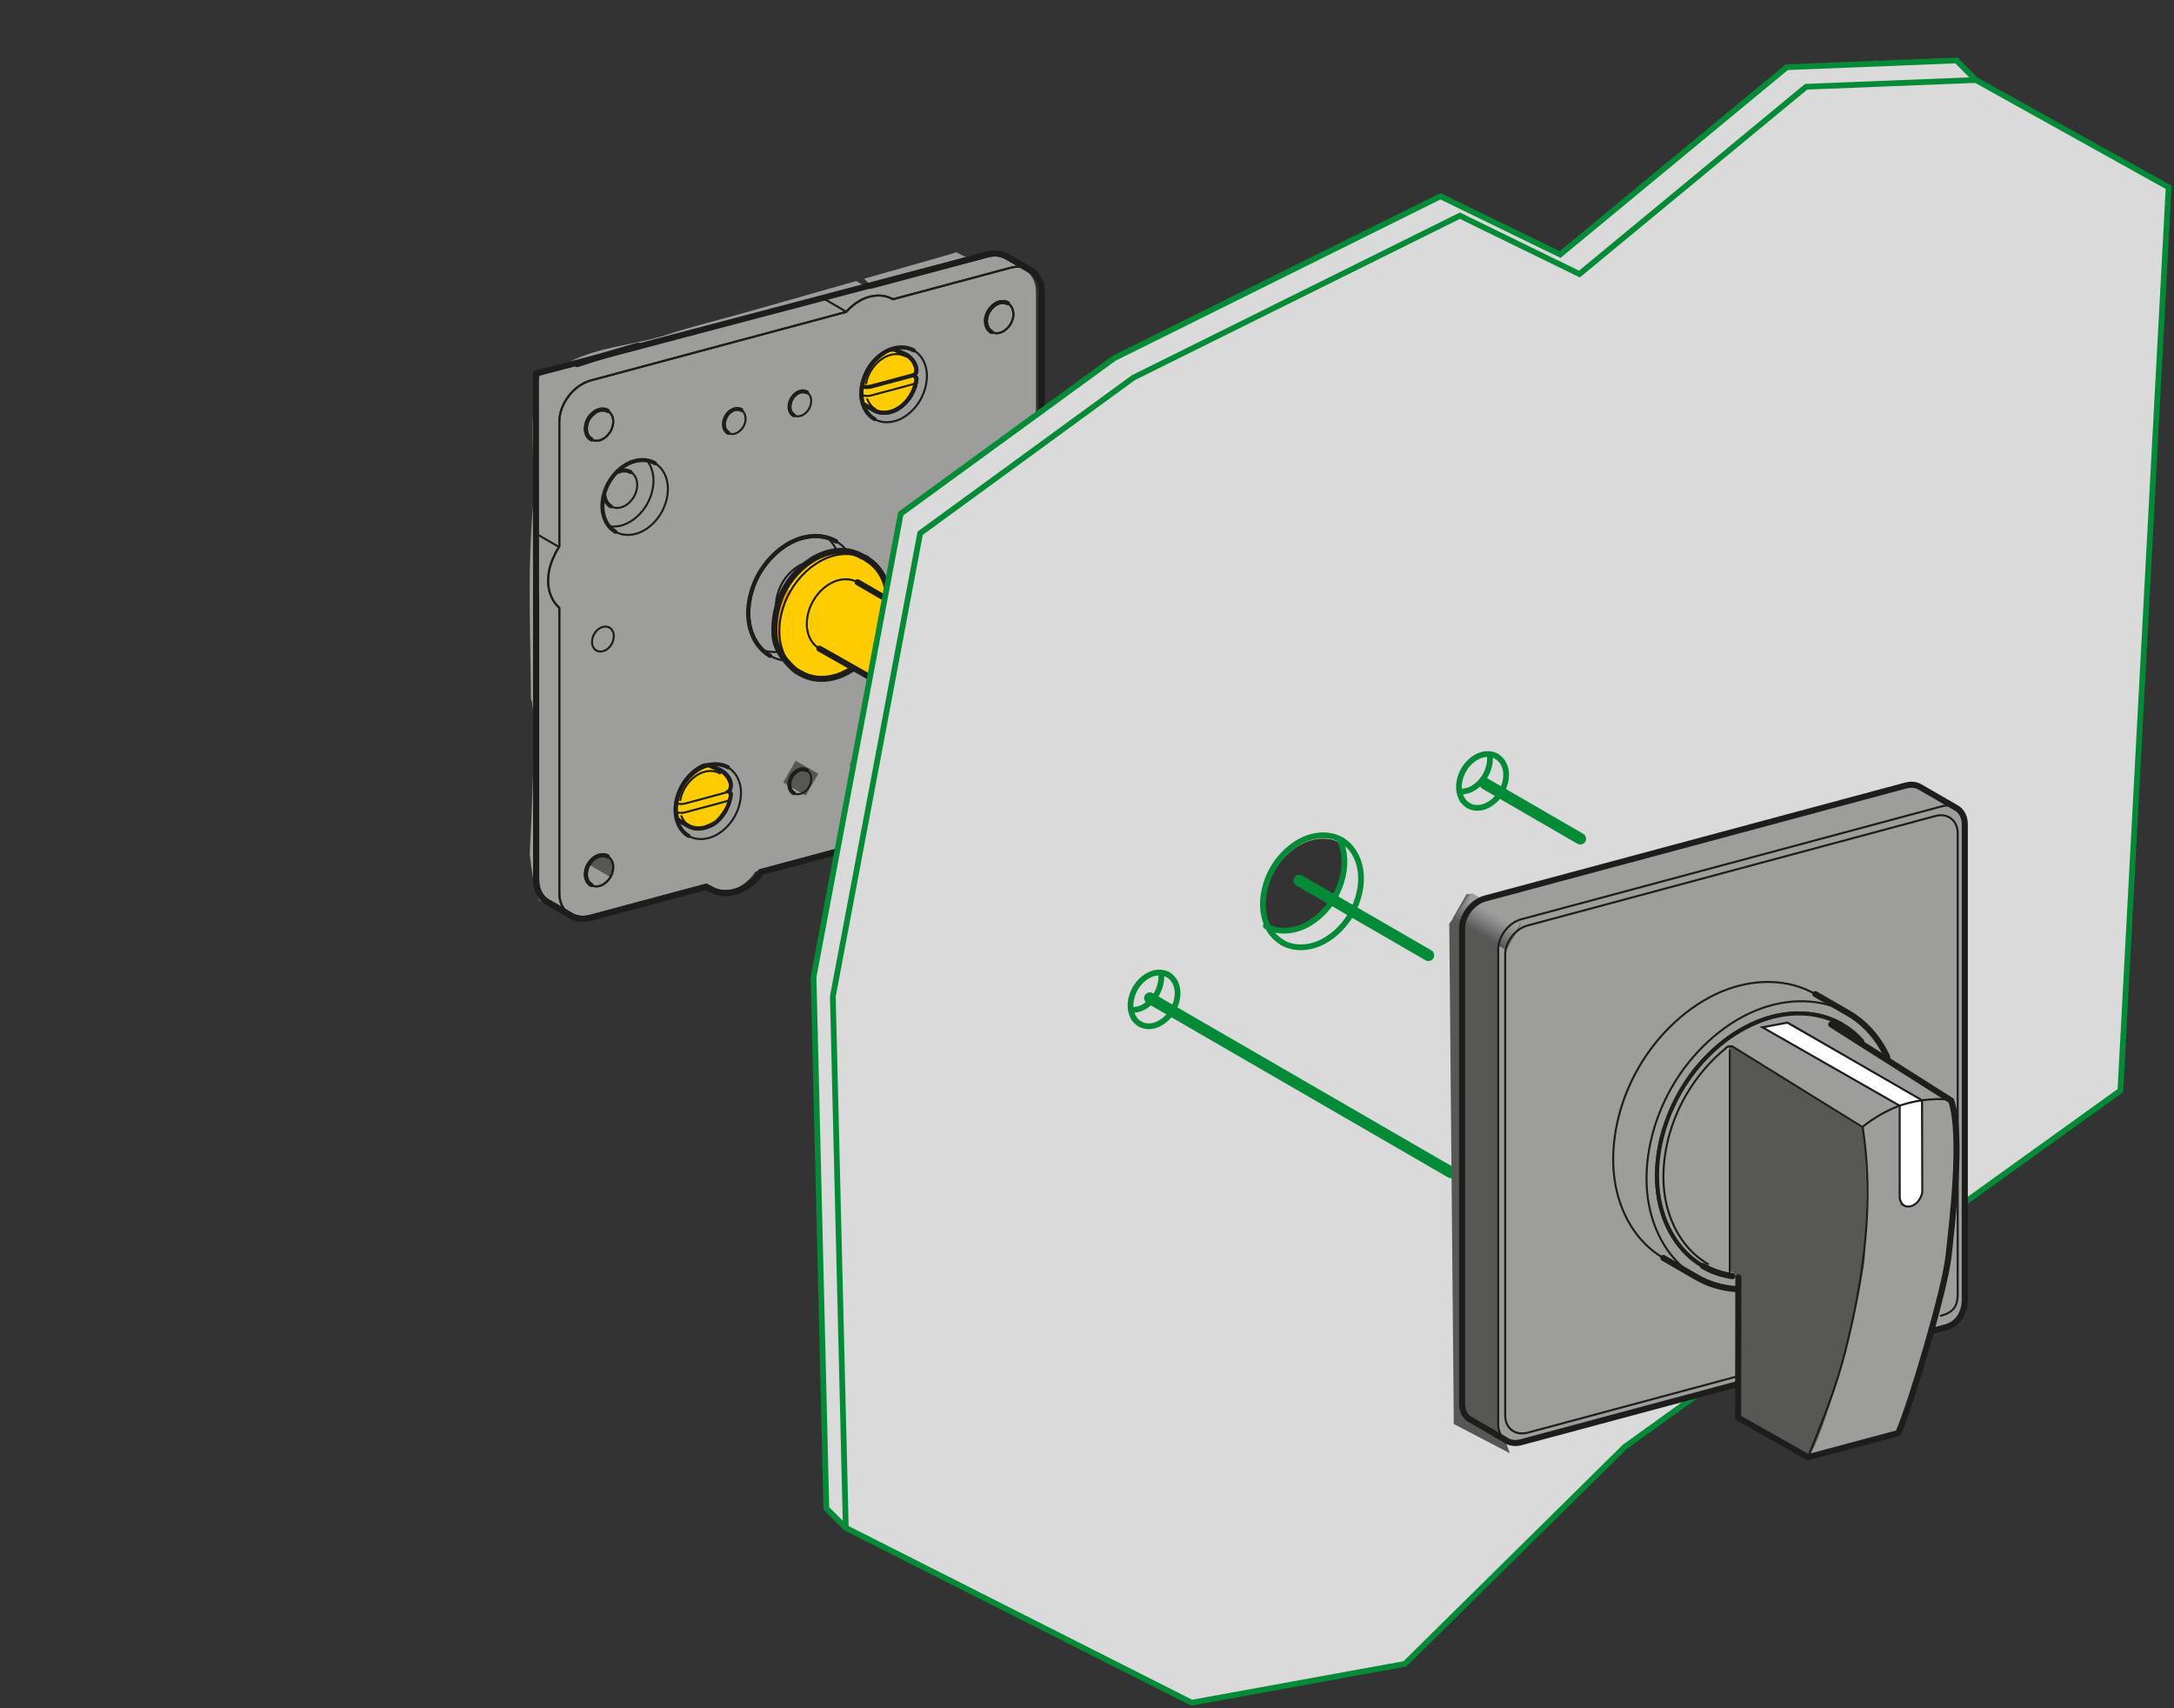 <svg width="322" height="253" viewBox="0 0 322 253" fill="none" xmlns="http://www.w3.org/2000/svg">
<rect x="0" y="0" width="322" height="253" fill="#333333" stroke="none"/>
<path d="M158.377 102.019L153.438 98.871V94.975C153.691 94.721 153.945 94.448 154.144 94.156C155.03 92.609 155.446 90.789 155.229 89.187C155.084 88.113 154.668 87.149 154.035 86.421L153.438 85.948V43.247C153.438 41.773 152.805 40.626 151.81 39.989L148.246 37.932C147.432 37.477 146.419 37.35 145.316 37.659L142.964 38.041L141.625 37.35C141.3 37.477 140.956 37.586 140.612 37.695C136.416 38.879 132.201 40.08 127.986 41.281L128.745 42.009L128.51 42.61L126.81 41.627C121.401 43.156 116.01 44.685 110.583 46.232C106.567 47.379 102.696 48.289 98.789 49.563C93.651 51.237 88.043 51.328 83.322 54.15C82.2 54.823 81.097 55.205 80.029 55.369C77.913 61.576 79.469 69.402 78.98 74.59C78.094 84.309 78.582 93.774 78.636 103.512C79.595 104.877 78.564 124.571 78.456 126.427C78.456 126.427 79.107 132.762 80.011 133.417L83.43 135.401C84.281 136.001 85.402 136.202 86.65 135.856L103.221 131.415L103.709 131.287C104.053 131.469 104.36 131.615 104.668 131.779C105.826 132.361 107.273 132.361 108.666 131.779C109.588 131.396 110.493 130.741 111.253 129.922C111.452 129.722 111.669 129.412 111.85 129.085L112.139 129.012L148.717 119.201C150.616 118.692 152.769 116.89 153.348 114.287L159.046 112.74V104.586L158.377 102.056V102.019Z" fill="#9D9D9C"/>
<path d="M90.413 129.904C90.739 129.358 90.865 128.702 90.793 128.138C90.72 127.574 90.431 127.101 90.015 126.846C89.599 126.609 89.038 126.591 88.513 126.809C87.989 127.028 87.5 127.483 87.175 128.029L90.413 129.904Z" fill="#575756"/>
<path d="M121.202 114.596L119.339 117.836L115.992 115.889L117.855 112.667L121.202 114.596Z" fill="url(#paint0_linear_2_18797)"/>
<path d="M150.635 77.666L148.771 80.887L145.425 78.958L147.288 75.736L150.635 77.666Z" fill="url(#paint1_linear_2_18797)"/>
<path d="M131.025 111.993L129.162 115.215L125.815 113.286L127.678 110.046L131.025 111.993Z" fill="url(#paint2_linear_2_18797)"/>
<path d="M151.376 111.83L149.061 115.871L144.882 113.45L147.215 109.409L151.376 111.83Z" fill="url(#paint3_linear_2_18797)"/>
<path d="M129.903 100.909L152.751 114.487L159.915 112.776V104.622L159.245 102.092L141.59 91.881C138.894 91.08 137.32 91.48 136.181 91.699L131.622 88.786C131.622 88.513 131.586 88.24 131.55 87.967C131.26 85.71 129.813 83.635 128.131 82.653C126.43 81.67 123.717 81.342 121.618 82.216C119.52 83.089 117.548 84.891 116.282 87.112C114.997 89.332 114.563 91.917 114.726 94.192C114.925 97.032 117.874 99.325 117.874 99.325L118.652 99.78C120.352 100.763 122.559 100.818 124.657 99.944C125.164 99.725 125.707 99.362 126.195 99.052L129.903 100.927" fill="#FFCC00"/>
<path d="M149.694 104.531L132.418 94.538C132.056 94.665 129.921 95.448 129.578 96.395C129.216 97.359 128.746 100.29 130.898 101.491L149.694 112.539L153.04 114.414L154.849 113.923L152.588 112.121V106.715L149.748 104.622L149.712 104.512L149.694 104.531Z" fill="#F39200"/>
<path d="M118.652 99.762C116.951 98.779 115.793 96.904 115.504 94.629C115.214 92.372 115.775 89.751 117.06 87.549L116.282 87.094C114.997 89.314 114.563 91.899 114.726 94.174C114.925 97.013 117.874 99.307 117.874 99.307L118.652 99.762Z" fill="#F39200"/>
<path d="M135.421 55.66C135.421 55.66 135.746 55.896 135.746 56.115C135.656 56.916 135.403 57.717 134.987 58.463C134.353 59.537 133.413 60.428 132.382 60.847C131.351 61.266 130.283 61.248 129.451 60.774L128.058 59.974L127.751 59.628C127.696 59.427 127.66 59.209 127.624 59.009C127.443 57.644 127.787 56.097 128.547 54.75C129.306 53.421 130.5 52.347 131.749 51.819L132.472 51.765L134.173 52.511C134.95 52.966 135.71 53.749 135.71 54.786C135.71 54.968 135.62 55.532 135.385 55.678" fill="#FFCC00"/>
<path d="M135.421 55.66C135.421 55.66 135.746 55.896 135.746 56.115C135.656 56.916 135.403 57.717 134.987 58.463C134.353 59.537 133.413 60.428 132.382 60.847C131.351 61.266 130.283 61.248 129.451 60.774L128.058 59.974L127.751 59.628C127.696 59.427 127.66 59.209 127.624 59.009C127.443 57.644 127.787 56.097 128.547 54.75C129.306 53.421 130.5 52.347 131.749 51.819L132.472 51.765L134.173 52.511C134.95 52.966 135.71 53.749 135.71 54.786C135.71 54.968 135.62 55.532 135.385 55.678L135.421 55.66Z" stroke="#1D1D1B" stroke-width="0.6" stroke-linecap="round"/>
<path d="M107.942 117.199C107.942 117.199 108.268 117.435 108.268 117.654C108.177 118.455 107.924 119.256 107.508 120.002C106.893 121.076 105.934 121.968 104.903 122.386C103.872 122.805 102.805 122.787 101.972 122.313L100.58 121.513L100.272 121.167C100.218 120.967 100.182 120.748 100.145 120.548C99.965 119.183 100.308 117.636 101.086 116.289C101.846 114.96 103.04 113.886 104.288 113.358L105.012 113.304L106.73 114.05C107.508 114.505 108.268 115.288 108.268 116.307C108.268 116.489 108.177 117.053 107.942 117.199Z" fill="#FFCC00"/>
<path d="M107.942 117.199C107.942 117.199 108.268 117.435 108.268 117.654C108.177 118.455 107.924 119.256 107.508 120.002C106.893 121.076 105.934 121.968 104.903 122.386C103.872 122.805 102.805 122.787 101.972 122.313L100.58 121.513L100.272 121.167C100.218 120.967 100.182 120.748 100.145 120.548C99.965 119.183 100.308 117.636 101.086 116.289C101.846 114.96 103.04 113.886 104.288 113.358L105.012 113.304L106.73 114.05C107.508 114.505 108.268 115.288 108.268 116.307C108.268 116.489 108.177 117.053 107.942 117.199V117.199Z" stroke="#1D1D1B" stroke-width="0.6" stroke-linecap="round"/>
<path d="M107.508 119.983C106.893 121.057 105.989 122.168 104.903 122.368L107.508 119.983Z" fill="#FFCC00"/>
<path d="M107.508 119.983C106.893 121.057 105.989 122.168 104.903 122.368" stroke="#1D1D1B" stroke-width="0.6" stroke-linecap="round"/>
<path d="M88.333 96.341C88.677 96.541 89.111 96.541 89.527 96.377C89.943 96.195 90.341 95.849 90.594 95.394C90.847 94.957 90.956 94.429 90.902 93.974C90.847 93.519 90.612 93.137 90.269 92.955" stroke="#1D1D1B" stroke-width="0.3" stroke-linecap="round"/>
<path d="M90.269 92.955C89.925 92.755 89.491 92.755 89.075 92.918C88.659 93.1 88.26 93.446 88.007 93.901C87.754 94.338 87.645 94.866 87.7 95.321C87.754 95.776 87.989 96.158 88.333 96.34" stroke="#1D1D1B" stroke-width="0.3" stroke-linecap="round"/>
<path d="M119.52 58.117C119.176 57.917 118.742 57.917 118.326 58.081C117.91 58.263 117.512 58.608 117.259 59.063C117.005 59.519 116.897 60.028 116.951 60.483C117.005 60.938 117.241 61.32 117.584 61.502" stroke="#1D1D1B" stroke-width="0.6" stroke-linecap="round"/>
<path d="M117.566 61.503C117.91 61.703 118.344 61.703 118.76 61.539C119.176 61.357 119.574 61.011 119.828 60.556C120.081 60.101 120.189 59.592 120.135 59.136C120.081 58.681 119.846 58.299 119.502 58.117" stroke="#1D1D1B" stroke-width="0.3" stroke-linecap="round"/>
<path d="M109.806 60.719C109.462 60.519 109.028 60.519 108.612 60.683C108.196 60.865 107.798 61.211 107.544 61.666C107.291 62.103 107.183 62.631 107.237 63.086C107.291 63.541 107.526 63.923 107.87 64.105" stroke="#1D1D1B" stroke-width="0.6" stroke-linecap="round"/>
<path d="M107.852 64.124C108.196 64.324 108.63 64.342 109.046 64.16C109.462 63.978 109.86 63.632 110.113 63.177C110.367 62.74 110.475 62.213 110.421 61.758C110.367 61.303 110.131 60.92 109.788 60.738" stroke="#1D1D1B" stroke-width="0.3" stroke-linecap="round"/>
<path d="M148.789 77.247C148.446 77.047 148.012 77.029 147.596 77.211C147.179 77.393 146.781 77.739 146.528 78.194C146.275 78.649 146.166 79.158 146.221 79.613C146.275 80.069 146.51 80.451 146.854 80.633" stroke="#1D1D1B" stroke-width="0.6" stroke-linecap="round"/>
<path d="M146.835 80.632C147.179 80.833 147.613 80.833 148.029 80.669C148.445 80.487 148.843 80.141 149.097 79.686C149.35 79.249 149.458 78.721 149.404 78.266C149.35 77.811 149.115 77.429 148.771 77.247" stroke="#1D1D1B" stroke-width="0.3" stroke-linecap="round"/>
<path d="M90.015 60.848C89.599 60.611 89.038 60.593 88.514 60.811C87.989 61.03 87.501 61.485 87.175 62.031C86.849 62.577 86.723 63.232 86.795 63.796C86.868 64.361 87.157 64.834 87.591 65.07" stroke="#1D1D1B" stroke-width="0.6" stroke-linecap="round"/>
<path d="M123.825 80.177C122.125 79.194 119.918 79.139 117.819 80.013C115.721 80.887 113.749 82.689 112.465 84.909C111.18 87.13 110.62 89.733 110.909 91.99C111.198 94.247 112.356 96.14 114.057 97.123" stroke="#1D1D1B" stroke-width="0.6" stroke-linecap="round"/>
<path d="M87.573 65.088C87.989 65.325 88.55 65.343 89.075 65.124C89.599 64.906 90.088 64.451 90.413 63.905C90.739 63.359 90.884 62.704 90.811 62.139C90.739 61.575 90.45 61.102 90.015 60.865" stroke="#1D1D1B" stroke-width="0.3" stroke-linecap="round"/>
<path d="M90.015 126.846C89.599 126.609 89.038 126.591 88.514 126.809C87.989 127.028 87.501 127.483 87.175 128.029C86.849 128.575 86.723 129.23 86.795 129.794C86.868 130.359 87.157 130.832 87.591 131.068" stroke="#1D1D1B" stroke-width="0.6" stroke-linecap="round"/>
<path d="M87.573 131.087C87.989 131.324 88.55 131.342 89.075 131.123C89.599 130.905 90.088 130.45 90.413 129.904C90.739 129.358 90.884 128.703 90.811 128.138C90.739 127.574 90.45 127.101 90.015 126.864" stroke="#1D1D1B" stroke-width="0.3" stroke-linecap="round"/>
<path d="M149.278 44.921C148.862 44.684 148.301 44.666 147.776 44.885C147.252 45.103 146.763 45.558 146.438 46.104C146.112 46.65 145.967 47.305 146.058 47.87C146.13 48.434 146.42 48.907 146.836 49.144" stroke="#1D1D1B" stroke-width="0.6" stroke-linecap="round"/>
<path d="M146.854 49.162C147.27 49.399 147.83 49.417 148.355 49.199C148.88 48.98 149.368 48.525 149.694 47.979C150.019 47.433 150.164 46.778 150.074 46.214C150.001 45.649 149.712 45.176 149.278 44.94" stroke="#1D1D1B" stroke-width="0.3" stroke-linecap="round"/>
<path d="M146.456 112.103C146.13 112.649 145.985 113.304 146.076 113.868C146.148 114.432 146.438 114.906 146.854 115.142" stroke="#1D1D1B" stroke-width="0.6" stroke-linecap="round"/>
<path d="M146.854 115.161C147.27 115.415 147.83 115.415 148.355 115.197C148.88 114.979 149.368 114.524 149.694 113.978" stroke="#1D1D1B" stroke-width="0.3" stroke-linecap="round"/>
<path d="M125.327 46.158L121.98 44.211" stroke="#1D1D1B" stroke-width="0.3" stroke-linecap="round"/>
<path d="M152.661 40.043C151.828 39.515 150.761 39.351 149.585 39.679L132.273 44.32C131.079 43.628 129.524 43.592 128.058 44.193C127.063 44.611 126.141 45.303 125.345 46.195L87.555 56.333C84.968 57.025 82.852 59.791 82.852 62.485V80.941C82.58 81.342 82.327 81.797 82.092 82.343C81.368 83.781 81.061 85.419 81.242 86.839C81.368 87.767 81.694 88.604 82.182 89.278C82.363 89.551 82.598 89.805 82.852 90.042V132.269C82.852 133.671 83.43 134.781 84.335 135.436" stroke="#1D1D1B" stroke-width="0.3" stroke-linecap="round"/>
<path d="M94.519 51.2C91.499 52.038 88.478 52.929 85.511 53.93" stroke="#1D1D1B" stroke-width="0.9" stroke-linecap="round"/>
<path d="M79.415 79.049L82.707 80.96" stroke="#1D1D1B" stroke-width="0.3" stroke-linecap="round"/>
<path d="M154.289 98.925V95.03C154.542 94.775 154.795 94.502 154.994 94.211C155.881 92.664 156.297 90.844 156.08 89.242C155.935 88.168 155.519 87.203 154.886 86.475L154.289 86.002V43.301C154.289 41.827 153.656 40.68 152.661 40.043L149.097 37.987C148.283 37.532 147.27 37.404 146.166 37.714L128.927 42.337" stroke="#1D1D1B" stroke-width="0.9" stroke-linecap="round"/>
<path d="M79.415 88.131V130.322C79.415 131.705 79.975 132.815 80.88 133.471L84.299 135.455C85.149 136.055 86.271 136.255 87.519 135.91L104.089 131.468L104.578 131.341C104.921 131.523 105.229 131.669 105.536 131.833C106.694 132.415 108.141 132.415 109.534 131.833C110.457 131.45 111.361 130.795 112.121 129.976C112.32 129.776 112.537 129.466 112.718 129.139L113.007 129.066L149.585 119.255C151.485 118.746 153.131 117.126 153.873 115.251" stroke="#1D1D1B" stroke-width="0.9" stroke-linecap="round"/>
<path d="M129.216 111.484C128.872 111.284 128.438 111.284 128.022 111.448C127.606 111.63 127.208 111.976 126.955 112.431C126.702 112.867 126.593 113.395 126.647 113.85C126.702 114.305 126.937 114.688 127.281 114.87" stroke="#1D1D1B" stroke-width="0.6" stroke-linecap="round"/>
<path d="M127.262 114.869C127.606 115.069 128.04 115.069 128.456 114.905C128.872 114.723 129.27 114.377 129.523 113.922C129.777 113.486 129.885 112.958 129.831 112.503C129.777 112.048 129.542 111.665 129.198 111.483" stroke="#1D1D1B" stroke-width="0.3" stroke-linecap="round"/>
<path d="M119.502 114.086C119.158 113.886 118.724 113.868 118.308 114.05C117.892 114.232 117.494 114.578 117.241 115.033C116.987 115.469 116.879 115.997 116.933 116.452C116.987 116.907 117.223 117.29 117.566 117.472" stroke="#1D1D1B" stroke-width="0.6" stroke-linecap="round"/>
<path d="M117.566 117.472C117.91 117.673 118.344 117.673 118.76 117.509C119.176 117.327 119.574 116.981 119.828 116.526C120.081 116.089 120.189 115.561 120.135 115.106C120.081 114.651 119.846 114.269 119.502 114.087" stroke="#1D1D1B" stroke-width="0.3" stroke-linecap="round"/>
<path d="M107.834 113.65C106.821 113.067 105.5 113.031 104.234 113.54C102.968 114.068 101.792 115.142 101.032 116.471C100.272 117.799 99.928 119.365 100.109 120.73C100.29 122.095 100.978 123.224 101.991 123.806" stroke="#1D1D1B" stroke-width="0.6" stroke-linecap="round"/>
<path d="M100.525 121.695L101.918 122.496C102.75 122.969 103.818 123.005 104.849 122.587C105.88 122.168 106.839 121.276 107.454 120.202C107.87 119.474 108.141 118.655 108.214 117.854C108.214 117.618 107.888 117.399 107.888 117.399" stroke="#1D1D1B" stroke-width="0.3" stroke-linecap="round"/>
<path d="M104.957 113.504L106.676 114.25C107.454 114.705 108.014 115.506 108.195 116.525C108.25 116.871 107.996 117.253 107.653 117.344L101.484 119.001C100.978 119.128 100.58 119.092 100.236 118.964" stroke="#1D1D1B" stroke-width="0.3" stroke-linecap="round"/>
<path d="M100.127 120.239C100.489 120.403 100.941 120.457 101.484 120.312L107.653 118.655C107.997 118.564 108.232 118.146 108.232 117.8" stroke="#1D1D1B" stroke-width="0.3" stroke-linecap="round"/>
<path d="M100.923 120.876C101.177 121.513 101.593 122.023 102.135 122.332" stroke="#1D1D1B" stroke-width="0.3" stroke-linecap="round"/>
<path d="M106.64 114.542C105.862 114.087 104.849 114.068 103.872 114.469C102.913 114.869 101.991 115.707 101.412 116.726C101.086 117.272 100.869 117.891 100.761 118.491" stroke="#1D1D1B" stroke-width="0.3" stroke-linecap="round"/>
<path d="M101.973 123.806C102.986 124.389 104.324 124.425 105.573 123.915C106.839 123.388 108.015 122.314 108.774 120.985C109.534 119.656 109.878 118.091 109.715 116.744C109.534 115.379 108.847 114.25 107.834 113.668" stroke="#1D1D1B" stroke-width="0.3" stroke-linecap="round"/>
<path d="M135.367 51.91C134.354 51.328 133.015 51.291 131.767 51.801C130.5 52.329 129.325 53.403 128.565 54.731C127.805 56.06 127.461 57.626 127.624 58.991C127.805 60.356 128.492 61.484 129.524 62.067" stroke="#1D1D1B" stroke-width="0.6" stroke-linecap="round"/>
<path d="M129.505 62.067C130.518 62.649 131.839 62.685 133.105 62.176C134.372 61.648 135.547 60.574 136.307 59.245C137.067 57.917 137.411 56.351 137.248 54.986C137.067 53.621 136.38 52.493 135.367 51.91" stroke="#1D1D1B" stroke-width="0.3" stroke-linecap="round"/>
<path d="M96.998 68.601C95.985 68.018 94.664 67.982 93.398 68.492C92.132 69.019 90.956 70.093 90.196 71.422C89.436 72.751 89.093 74.316 89.273 75.681C89.454 77.046 90.142 78.175 91.155 78.757" stroke="#1D1D1B" stroke-width="0.6" stroke-linecap="round"/>
<path d="M91.155 78.758C92.168 79.34 93.488 79.377 94.755 78.867C96.021 78.339 97.197 77.266 97.957 75.937C98.716 74.608 99.06 73.043 98.879 71.678C98.698 70.312 98.011 69.184 96.998 68.602" stroke="#1D1D1B" stroke-width="0.3" stroke-linecap="round"/>
<path d="M90.323 77.957C91.046 78.048 91.842 77.957 92.62 77.629C93.886 77.102 95.062 76.028 95.822 74.699C96.582 73.37 96.926 71.805 96.745 70.44C96.636 69.621 96.347 68.874 95.894 68.292" stroke="#1D1D1B" stroke-width="0.3" stroke-linecap="round"/>
<path d="M93.398 69.912C92.892 69.621 92.222 69.602 91.607 69.857" stroke="#1D1D1B" stroke-width="0.6" stroke-linecap="round"/>
<path d="M89.527 73.442C89.617 74.116 89.961 74.68 90.468 74.99" stroke="#1D1D1B" stroke-width="0.6" stroke-linecap="round"/>
<path d="M127.66 58.481C128.022 58.645 128.474 58.718 129.017 58.572L135.186 56.916C135.529 56.825 135.764 56.406 135.764 56.06" stroke="#1D1D1B" stroke-width="0.3" stroke-linecap="round"/>
<path d="M128.456 59.137C128.709 59.774 129.125 60.283 129.668 60.611" stroke="#1D1D1B" stroke-width="0.3" stroke-linecap="round"/>
<path d="M134.173 52.802C133.395 52.347 132.382 52.329 131.405 52.73C130.446 53.13 129.542 53.967 128.945 54.987C128.619 55.533 128.402 56.151 128.293 56.752" stroke="#1D1D1B" stroke-width="0.3" stroke-linecap="round"/>
<path d="M90.467 74.99C90.974 75.281 91.643 75.299 92.276 75.045C92.909 74.79 93.488 74.244 93.886 73.57C94.284 72.897 94.447 72.132 94.357 71.441C94.266 70.767 93.922 70.203 93.416 69.894" stroke="#1D1D1B" stroke-width="0.3" stroke-linecap="round"/>
<path d="M128.058 59.956L129.451 60.757C130.283 61.23 131.35 61.266 132.382 60.848C133.413 60.429 134.371 59.537 134.987 58.463C135.403 57.735 135.674 56.916 135.746 56.115C135.746 55.879 135.421 55.66 135.421 55.66" stroke="#1D1D1B" stroke-width="0.6" stroke-linecap="round"/>
<path d="M132.49 51.765L134.209 52.511C134.987 52.966 135.566 53.767 135.747 54.768C135.801 55.114 135.548 55.496 135.204 55.587L129.035 57.243C128.547 57.371 128.131 57.334 127.787 57.207" stroke="#1D1D1B" stroke-width="0.6" stroke-linecap="round"/>
<path d="M134.191 92.172C133.558 92.627 132.526 93.61 132.418 94.465C131.676 94.92 130.066 96.413 129.831 97.341C130.283 95.139 131.929 93.191 134.191 92.172V92.172Z" stroke="#1D1D1B" stroke-width="0.3" stroke-linecap="round"/>
<path d="M159.897 104.622L152.588 106.588V112.066" stroke="#1D1D1B" stroke-width="0.3" stroke-linecap="round"/>
<path d="M159.227 102.073L149.73 104.621V112.484" stroke="#1D1D1B" stroke-width="0.3" stroke-linecap="round"/>
<path d="M135.963 91.717C137.103 91.481 138.894 91.062 141.589 91.863L159.245 102.074L159.914 104.604V112.758L152.751 114.469L129.903 100.891" stroke="#1D1D1B" stroke-width="0.9" stroke-linecap="round"/>
<path d="M114.961 90.443C114.799 89.133 115.124 87.622 115.866 86.33C116.608 85.037 117.747 84 118.959 83.49" stroke="#1D1D1B" stroke-width="0.3" stroke-linecap="round"/>
<path d="M129.904 100.909L121.365 96.067" stroke="#1D1D1B" stroke-width="0.9" stroke-linecap="round"/>
<path d="M121.365 96.067C120.388 95.503 119.719 94.411 119.538 93.101C119.375 91.79 119.701 90.279 120.443 88.987C121.184 87.695 122.324 86.657 123.536 86.148C124.748 85.638 126.032 85.674 127.027 86.239" stroke="#1D1D1B" stroke-width="0.3" stroke-linecap="round"/>
<path d="M127.027 86.238L136.38 91.662" stroke="#1D1D1B" stroke-width="0.9" stroke-linecap="round"/>
<path d="M128.402 82.834C126.701 81.851 124.494 81.797 122.396 82.67C120.298 83.544 118.326 85.346 117.059 87.567C115.775 89.787 115.214 92.39 115.504 94.647C115.793 96.904 116.951 98.797 118.651 99.78" stroke="#1D1D1B" stroke-width="0.3" stroke-linecap="round"/>
<path d="M125.363 81.47C124.929 80.942 124.404 80.505 123.843 80.178" stroke="#1D1D1B" stroke-width="0.3" stroke-linecap="round"/>
<path d="M114.075 97.123C114.635 97.451 115.232 97.669 115.884 97.796" stroke="#1D1D1B" stroke-width="0.3" stroke-linecap="round"/>
<path d="M130.464 101.2C130.301 100.799 129.958 100.217 129.885 99.762C129.831 100.108 129.94 100.854 129.94 100.854" stroke="#1D1D1B" stroke-width="0.3" stroke-linecap="round"/>
<path d="M132.418 94.52L149.694 104.531L152.588 106.57" stroke="#1D1D1B" stroke-width="0.3" stroke-linecap="round"/>
<path d="M131.622 88.768C131.622 88.495 131.586 88.222 131.549 87.949C131.26 85.692 130.102 83.799 128.402 82.816" stroke="#1D1D1B" stroke-width="0.9" stroke-linecap="round"/>
<path d="M118.651 99.762C120.352 100.745 122.559 100.8 124.657 99.926C125.164 99.707 125.688 99.434 126.177 99.125" stroke="#1D1D1B" stroke-width="0.9" stroke-linecap="round"/>
<path d="M128.348 82.708L127.624 82.38C125.924 81.397 123.717 81.343 121.618 82.216C119.52 83.09 117.548 84.892 116.282 87.112C114.997 89.333 114.563 91.918 114.726 94.193C114.925 97.032 117.874 99.326 117.874 99.326L118.652 99.781" stroke="#1D1D1B" stroke-width="0.9" stroke-linecap="round"/>
<path d="M155.012 113.869L152.588 112.176L149.73 112.558" stroke="#1D1D1B" stroke-width="0.3" stroke-linecap="round"/>
<path d="M123.843 81.342C123.536 80.741 123.138 80.195 122.667 79.74" stroke="#1D1D1B" stroke-width="0.3" stroke-linecap="round"/>
<path d="M113.188 96.358C113.822 96.522 114.491 96.595 115.16 96.559" stroke="#1D1D1B" stroke-width="0.3" stroke-linecap="round"/>
<path d="M90.015 60.848C89.599 60.611 89.038 60.593 88.514 60.811C87.989 61.03 87.501 61.485 87.175 62.031C86.849 62.577 86.723 63.232 86.795 63.796C86.868 64.361 87.157 64.834 87.591 65.07" stroke="#1D1D1B" stroke-width="0.6" stroke-linecap="round"/>
<path d="M87.573 65.088C87.989 65.325 88.55 65.343 89.075 65.124C89.599 64.906 90.088 64.451 90.413 63.905C90.739 63.359 90.884 62.704 90.811 62.139C90.739 61.575 90.45 61.102 90.015 60.865" stroke="#1D1D1B" stroke-width="0.3" stroke-linecap="round"/>
<path d="M90.015 126.846C89.599 126.609 89.038 126.591 88.514 126.809C87.989 127.028 87.501 127.483 87.175 128.029C86.849 128.575 86.723 129.23 86.795 129.794C86.868 130.359 87.157 130.832 87.591 131.068" stroke="#1D1D1B" stroke-width="0.6" stroke-linecap="round"/>
<path d="M87.573 131.087C87.989 131.324 88.55 131.342 89.075 131.123C89.599 130.905 90.088 130.45 90.413 129.904C90.739 129.358 90.884 128.703 90.811 128.138C90.739 127.574 90.45 127.101 90.015 126.864" stroke="#1D1D1B" stroke-width="0.3" stroke-linecap="round"/>
<path d="M149.278 44.921C148.862 44.684 148.301 44.666 147.776 44.885C147.252 45.103 146.763 45.558 146.438 46.104C146.112 46.65 145.967 47.305 146.058 47.87C146.13 48.434 146.42 48.907 146.836 49.144" stroke="#1D1D1B" stroke-width="0.6" stroke-linecap="round"/>
<path d="M146.854 49.162C147.27 49.399 147.83 49.417 148.355 49.199C148.88 48.98 149.368 48.525 149.694 47.979C150.019 47.433 150.164 46.778 150.074 46.214C150.001 45.649 149.712 45.176 149.278 44.94" stroke="#1D1D1B" stroke-width="0.3" stroke-linecap="round"/>
<path d="M146.456 112.103C146.13 112.649 145.985 113.304 146.076 113.868C146.148 114.432 146.438 114.906 146.854 115.142" stroke="#1D1D1B" stroke-width="0.6" stroke-linecap="round"/>
<path d="M152.661 40.043C151.828 39.515 150.761 39.351 149.585 39.679L132.255 44.32C131.061 43.628 129.505 43.592 128.04 44.193C127.045 44.611 126.123 45.303 125.327 46.195L87.537 56.333C84.95 57.025 82.834 59.791 82.834 62.485V80.923C82.562 81.323 82.309 81.779 82.074 82.325C81.35 83.763 81.043 85.401 81.224 86.82C81.35 87.749 81.676 88.586 82.164 89.259C82.345 89.532 82.58 89.787 82.834 90.024V132.269C82.834 133.671 83.412 134.781 84.317 135.436" stroke="#1D1D1B" stroke-width="0.3" stroke-linecap="round"/>
<path d="M146.854 115.161C147.27 115.415 147.83 115.415 148.355 115.197C148.88 114.979 149.368 114.524 149.694 113.978" stroke="#1D1D1B" stroke-width="0.3" stroke-linecap="round"/>
<path d="M154.289 98.925V95.03C154.542 94.775 154.795 94.502 154.994 94.211C155.881 92.664 156.297 90.844 156.08 89.242C155.935 88.168 155.519 87.203 154.886 86.475L154.289 86.002V43.301C154.289 41.827 153.655 40.68 152.661 40.043L149.097 37.987C148.283 37.532 147.27 37.404 146.166 37.714L79.378 55.333" stroke="#1D1D1B" stroke-width="0.9" stroke-linecap="round"/>
<path d="M79.378 55.332L79.415 130.322C79.415 131.705 79.975 132.816 80.88 133.471L84.299 135.455C85.149 136.055 86.271 136.256 87.519 135.91L104.089 131.469L104.578 131.341C104.921 131.523 105.229 131.669 105.536 131.833C106.694 132.415 108.141 132.415 109.534 131.833C110.457 131.45 111.361 130.795 112.121 129.976C112.32 129.776 112.537 129.466 112.718 129.139L113.008 129.066L149.585 119.255C151.485 118.746 153.131 117.126 153.873 115.251" stroke="#1D1D1B" stroke-width="0.9" stroke-linecap="round"/>
<path d="M166.3 104.986C165.884 104.75 165.323 104.732 164.799 104.95C164.274 105.168 163.786 105.623 163.46 106.169C163.135 106.715 163.008 107.371 163.08 107.935C163.153 108.499 163.442 108.972 163.876 109.209" stroke="#1D1D1B" stroke-width="0.6" stroke-linecap="round"/>
<path d="M123.825 80.177C122.125 79.194 119.918 79.139 117.819 80.013C115.721 80.887 113.749 82.689 112.465 84.909C111.18 87.13 110.62 89.733 110.909 91.99C111.198 94.247 112.356 96.14 114.057 97.123" stroke="#1D1D1B" stroke-width="0.6" stroke-linecap="round"/>
<path d="M163.858 109.227C164.274 109.463 164.835 109.481 165.36 109.263C165.884 109.045 166.373 108.59 166.699 108.044C167.024 107.498 167.151 106.842 167.078 106.278C167.006 105.714 166.717 105.241 166.282 105.004" stroke="#1D1D1B" stroke-width="0.3" stroke-linecap="round"/>
<path d="M187.429 135.091C187.176 133.144 187.664 130.887 188.768 128.958C189.871 127.046 191.572 125.481 193.381 124.735C195.045 124.043 196.8 124.025 198.211 124.68C198.482 125.263 198.826 126.209 198.916 126.901C199.17 128.848 198.681 131.105 197.578 133.035C196.474 134.946 194.774 136.511 192.947 137.257C191.337 137.931 189.491 137.913 188.117 137.33C187.773 136.657 187.538 135.892 187.429 135.073M125.272 226.262L176.503 252.181L208.088 246.43L240.65 214.286L314.058 161.52L321.204 27.739L292.658 11.85L289.782 8.974L264.637 9.975L231.062 37.714L213.352 29.068L164.998 53.057L133.395 76.082L120.479 144.702L122.396 223.387L125.272 226.262Z" fill="#DADADA"/>
<path d="M217.495 119.31C218.218 119.729 219.177 119.765 220.081 119.383C220.986 119.001 221.836 118.236 222.379 117.29C222.922 116.343 223.175 115.215 223.048 114.25C222.922 113.267 222.415 112.466 221.691 112.048" stroke="#048B38" stroke-width="0.85" stroke-linecap="round"/>
<path d="M221.674 112.012C220.95 111.593 219.991 111.557 219.087 111.939C218.182 112.321 217.332 113.086 216.789 114.032C216.247 114.997 215.993 116.107 216.12 117.072C216.192 117.582 216.355 118.055 216.608 118.455" stroke="#048B38" stroke-width="0.85" stroke-linecap="round"/>
<path d="M167.639 149.58C168.091 149.58 168.544 149.507 169.014 149.325C169.918 148.943 170.769 148.178 171.311 147.213C171.854 146.267 172.107 145.139 171.981 144.174" stroke="#048B38" stroke-width="0.85" stroke-linecap="round"/>
<path d="M168.833 151.655C169.557 152.073 170.515 152.11 171.42 151.727C172.324 151.345 173.175 150.581 173.717 149.616C174.26 148.67 174.513 147.541 174.387 146.576C174.26 145.612 173.753 144.793 173.03 144.374" stroke="#048B38" stroke-width="0.85" stroke-linecap="round"/>
<path d="M173.03 144.374C172.306 143.956 171.347 143.919 170.443 144.301C169.538 144.684 168.688 145.448 168.145 146.395C167.603 147.359 167.349 148.47 167.476 149.434C167.548 149.944 167.711 150.417 167.964 150.818" stroke="#048B38" stroke-width="0.85" stroke-linecap="round"/>
<path d="M167.928 150.78C168.145 151.126 168.435 151.417 168.797 151.618" stroke="#048B38" stroke-width="0.85" stroke-linecap="round"/>
<path d="M187.483 137.148C189.003 138.021 190.993 138.076 192.874 137.293C194.756 136.511 196.528 134.891 197.668 132.907C198.808 130.923 199.332 128.575 199.061 126.554C198.97 125.881 198.808 125.244 198.554 124.68" stroke="#048B38" stroke-width="0.85" stroke-linecap="round"/>
<path d="M189.944 139.605C191.463 140.479 193.453 140.534 195.335 139.751C197.216 138.968 198.989 137.348 200.128 135.365C201.268 133.381 201.793 131.033 201.521 129.012C201.25 126.992 200.219 125.299 198.699 124.407" stroke="#048B38" stroke-width="0.85" stroke-linecap="round"/>
<path d="M198.699 124.407C197.18 123.533 195.19 123.479 193.308 124.262C191.427 125.044 189.654 126.664 188.514 128.648C187.375 130.632 186.85 132.98 187.122 135C187.266 136.074 187.61 137.057 188.153 137.876" stroke="#048B38" stroke-width="0.85" stroke-linecap="round"/>
<path d="M188.062 137.785C188.533 138.513 189.148 139.114 189.853 139.514" stroke="#048B38" stroke-width="0.85" stroke-linecap="round"/>
<path d="M292.658 11.849L267.513 12.85L233.938 40.589L216.228 31.943L167.874 55.932L136.289 78.975L123.355 147.577L125.273 226.28" stroke="#048B38" stroke-width="0.85" stroke-linecap="round"/>
<path d="M125.272 226.28L176.503 252.181L208.088 246.429L240.65 214.286L314.058 161.52L321.204 27.739L292.658 11.849L289.782 8.955L264.637 9.956L231.08 37.695L213.352 29.068L165.016 53.057L133.413 76.082L120.497 144.701L122.396 223.404L125.272 226.28Z" stroke="#048B38" stroke-width="0.85"/>
<path d="M216.59 118.437C216.825 118.783 217.115 119.074 217.459 119.274M216.319 117.236C216.771 117.236 217.223 117.163 217.694 116.981C218.598 116.599 219.448 115.834 219.991 114.87C220.534 113.923 220.787 112.795 220.66 111.83" stroke="#048B38" stroke-width="0.85" stroke-linecap="round"/>
<path d="M192.44 130.413L211.561 141.48M170.316 147.832L214.908 173.642M220.009 116.089L234.065 124.225" stroke="#048B38" stroke-width="1.71" stroke-linecap="round"/>
<path d="M285.658 197.395L287.593 196.867C289.475 196.357 290.994 194.355 290.994 192.407V122.059C290.994 120.949 290.488 120.093 289.728 119.638L284.373 116.544C283.794 116.216 283.035 116.125 282.239 116.344L219.955 133.071C218.074 133.58 216.554 135.583 216.554 137.53V207.879C216.554 208.843 216.934 209.626 217.549 210.117L222.904 213.212C223.519 213.685 224.369 213.849 225.31 213.594L262.159 203.692L285.639 197.376L285.658 197.395Z" fill="#9D9D9C"/>
<path d="M222.904 213.211C222.289 212.738 221.909 211.956 221.909 210.973V140.624C221.909 138.968 223.03 137.257 224.532 136.474L217.821 132.579L214.655 136.802L215.324 210.9L223.627 215.232L222.922 213.193L222.904 213.211Z" fill="#575756"/>
<path d="M217.223 132.451L215.125 136.091L223.066 140.696L225.165 137.056L217.223 132.451Z" fill="#575756"/>
<path d="M217.26 132.451L215.234 135.964L223.157 140.551L225.183 137.038L217.26 132.451Z" fill="#5B5B5A"/>
<path d="M217.296 132.451L215.342 135.837L223.229 140.387L225.183 137.002L217.296 132.451Z" fill="#5F5E5E"/>
<path d="M217.35 132.434L215.469 135.692L223.302 140.242L225.183 136.984L217.35 132.434Z" fill="#626261"/>
<path d="M217.386 132.434L215.577 135.564L223.374 140.078L225.183 136.948L217.386 132.434Z" fill="#656564"/>
<path d="M217.423 132.434L215.686 135.437L223.465 139.933L225.201 136.929L217.423 132.434Z" fill="#696868"/>
<path d="M217.459 132.415L215.812 135.309L223.537 139.768L225.201 136.893L217.459 132.415Z" fill="#6C6C6B"/>
<path d="M217.513 132.415L215.921 135.163L223.609 139.623L225.201 136.874L217.513 132.415Z" fill="#706F6F"/>
<path d="M217.549 132.415L216.048 135.036L223.7 139.459L225.201 136.838L217.549 132.415Z" fill="#737372"/>
<path d="M217.585 132.397L216.156 134.909L223.772 139.314L225.201 136.802L217.585 132.397Z" fill="#777676"/>
<path d="M217.639 132.397L216.265 134.764L223.844 139.15L225.219 136.784L217.639 132.397Z" fill="#7A7A79"/>
<path d="M217.676 132.397L216.392 134.636L223.917 139.005L225.219 136.748L217.676 132.397Z" fill="#7D7D7D"/>
<path d="M217.712 132.379L216.5 134.508L224.007 138.84L225.219 136.729L217.712 132.379Z" fill="#818180"/>
<path d="M217.766 132.379L216.608 134.363L224.08 138.695L225.219 136.693L217.766 132.379Z" fill="#848483"/>
<path d="M217.802 132.379L216.717 134.235L224.152 138.531L225.219 136.674L217.802 132.379Z" fill="#878787"/>
<path d="M217.839 132.36L216.844 134.108L224.224 138.385L225.237 136.638L217.839 132.36Z" fill="#8B8A8A"/>
<path d="M217.875 132.36L216.952 133.962L224.315 138.221L225.237 136.619L217.875 132.36Z" fill="#8E8E8D"/>
<path d="M217.929 132.36L217.079 133.835L224.387 138.076L225.237 136.583L217.929 132.36Z" fill="#919190"/>
<path d="M217.965 132.343L217.188 133.708L224.46 137.912L225.238 136.566L217.965 132.343Z" fill="#949493"/>
<path d="M218.001 132.343L217.296 133.58L224.532 137.767L225.237 136.529L218.001 132.343Z" fill="#979796"/>
<path d="M218.056 132.343L217.404 133.435L224.622 137.603L225.255 136.511L218.056 132.343Z" fill="#9A9A99"/>
<path d="M218.092 132.324L217.531 133.307L224.695 137.457L225.256 136.474L218.092 132.324Z" fill="#9D9D9C"/>
<path d="M223.917 211.81C223.32 211.355 222.94 210.591 222.94 209.644V141.407C222.94 139.514 224.423 137.567 226.25 137.075L286.652 120.858C287.43 120.639 288.154 120.73 288.733 121.058M222.904 213.194C222.289 212.72 221.909 211.938 221.909 210.955V140.606C221.909 138.659 223.446 136.657 225.328 136.147L287.611 119.42C288.425 119.201 289.167 119.292 289.746 119.62" stroke="#1D1D1B" stroke-width="0.3" stroke-linecap="round"/>
<path d="M257.329 205.003L225.31 213.594C224.369 213.849 223.519 213.685 222.904 213.212L217.549 210.118C216.934 209.644 216.554 208.862 216.554 207.879V137.53C216.554 135.583 218.092 133.581 219.973 133.071L282.257 116.344C283.053 116.125 283.794 116.216 284.391 116.562L289.746 119.656C290.524 120.093 291.012 120.967 291.012 122.077V192.426C291.012 194.373 290.071 196.066 288.19 196.576L285.893 197.195" stroke="#1D1D1B" stroke-width="0.9" stroke-linecap="round"/>
<path d="M257.492 203.801L226.251 212.192C225.346 212.429 224.514 212.265 223.917 211.81M288.733 121.058C289.475 121.494 289.963 122.314 289.963 123.406V191.643C289.963 193.536 289.258 194.391 287.449 194.883" stroke="#1D1D1B" stroke-width="0.3" stroke-linecap="round"/>
<path d="M246.366 186.311L251.305 189.168C253.041 190.169 255.013 190.77 257.094 190.916" stroke="#1D1D1B" stroke-width="0.9" stroke-linecap="round"/>
<path d="M268.87 147.232C264.963 144.975 259.861 144.829 255.013 146.85C250.165 148.87 245.624 153.02 242.694 158.135C239.745 163.249 238.425 169.256 239.112 174.479C239.799 179.703 242.459 184.053 246.366 186.31" stroke="#1D1D1B" stroke-width="0.3" stroke-linecap="round"/>
<path d="M279.525 156.551C278.241 153.766 276.269 151.527 273.809 150.089L268.87 147.231" stroke="#1D1D1B" stroke-width="0.9" stroke-linecap="round"/>
<path d="M273.809 150.089C269.901 147.832 264.8 147.687 259.952 149.707C255.104 151.727 250.563 155.877 247.633 160.992C244.684 166.107 243.364 172.113 244.051 177.337C244.738 182.542 247.398 186.911 251.305 189.168" stroke="#1D1D1B" stroke-width="0.3" stroke-linecap="round"/>
<path d="M275.817 154.184C274.949 153.201 273.954 152.382 272.832 151.745M272.832 151.745C269.25 149.67 264.583 149.543 260.151 151.4C255.719 153.238 251.558 157.042 248.863 161.72C246.168 166.397 244.955 171.913 245.589 176.681C246.204 181.45 248.664 185.436 252.228 187.511" stroke="#1D1D1B" stroke-width="0.6" stroke-linecap="round"/>
<path d="M252.246 187.512C253.566 188.276 255.05 188.786 256.605 189.004" stroke="#1D1D1B" stroke-width="0.3" stroke-linecap="round"/>
<path d="M249.532 185.363L252.68 187.183" stroke="#E30613" stroke-width="0.03" stroke-linecap="round"/>
<path d="M252.987 187.22C253.856 187.729 254.778 188.112 255.773 188.366" stroke="#1D1D1B" stroke-width="0.3" stroke-linecap="round"/>
<path d="M271.131 151.673C272.832 151.746 273.483 153.002 274.007 153.311M257.473 189.15L256.243 188.44" stroke="#1D1D1B" stroke-width="0.9" stroke-linecap="round"/>
<path d="M256.008 189.077L257.528 189.75L257.419 209.954L267.785 215.796C267.785 215.796 280.447 213.467 281.37 211.865C282.148 210.518 288.262 189.787 288.244 188.349L289.094 162.958L271.764 151.691C267.043 147.941 260.151 151.4 254.814 154.767C245.498 161.738 245.498 170.73 245.317 173.46C245.154 176.172 246.511 187.73 255.99 189.095" fill="#9D9D9C"/>
<path d="M267.803 215.796L257.401 210.117C257.401 209.28 257.89 189.35 257.401 189.022L256.099 188.094L256.189 159.317L256.081 155.113C256.334 155.04 256.316 154.821 256.641 155.131L275.889 167.107C275.889 167.107 276.848 172.022 276.197 186.51C275.183 194.573 269.992 213.357 267.803 215.814" fill="#575756"/>
<path d="M284.717 176.445L284.536 162.848L264.565 151.563C264.565 151.563 261.725 151.891 261.309 152.437L281.28 163.722L281.479 177.191C281.388 179.375 284.717 179.157 284.717 176.445Z" fill="white"/>
<path d="M267.803 215.796C270.896 208.024 272.47 204.347 274.351 195.738C276.359 186.492 277.264 177.336 276.088 168.363C276.034 167.908 275.961 167.453 275.907 166.998" stroke="#1D1D1B" stroke-width="0.3" stroke-linecap="round"/>
<path d="M252.246 187.512C253.566 188.276 255.05 188.786 256.605 189.004" stroke="#1D1D1B" stroke-width="0.9" stroke-linecap="round"/>
<path d="M252.987 187.221C249.514 185.218 247.144 181.341 246.529 176.718C245.932 172.095 247.09 166.744 249.713 162.212C251.269 159.518 253.313 157.115 255.628 155.241C255.864 154.858 256.569 154.968 256.569 154.968L275.889 166.944M288.842 162.867C286.399 162.594 283.216 162.958 280.665 164.032C279.055 164.705 277.481 165.634 276.016 166.78" stroke="#1D1D1B" stroke-width="0.3" stroke-linecap="round"/>
<path d="M256.207 188.476V155.586" stroke="#1D1D1B" stroke-width="0.3" stroke-linecap="round"/>
<path d="M282.003 178.538C282.347 178.738 282.817 178.756 283.251 178.574C283.686 178.392 284.084 178.028 284.355 177.555C284.536 177.246 284.681 176.863 284.717 176.536L284.681 162.957L264.764 151.454L261.037 152.146L281.37 163.758V177.446C281.442 177.919 281.678 178.338 282.021 178.538H282.003Z" stroke="#1D1D1B" stroke-width="0.3" stroke-linecap="round"/>
<path d="M272.832 151.745C269.25 149.67 264.583 149.543 260.151 151.4C255.719 153.238 251.558 157.042 248.863 161.72C246.168 166.397 244.955 171.913 245.589 176.681C246.204 181.45 248.664 185.436 252.228 187.511" stroke="#1D1D1B" stroke-width="0.6" stroke-linecap="round"/>
<path d="M257.474 189.186L257.438 209.972L267.803 215.815L281.153 212.247C283.053 208.006 288.082 190.879 288.588 186.165C289.095 181.469 290.759 168.254 289.004 163.012L271.222 151.728" stroke="#1D1D1B" stroke-width="0.9" stroke-linecap="round"/>
<defs>
<linearGradient id="paint0_linear_2_18797" x1="105.353" y1="130.187" x2="104.438" y2="131.757" gradientUnits="userSpaceOnUse">
<stop stop-color="#575756"/>
<stop offset="1" stop-color="#9D9D9D"/>
</linearGradient>
<linearGradient id="paint1_linear_2_18797" x1="136.273" y1="91.082" x2="135" y2="93.264" gradientUnits="userSpaceOnUse">
<stop stop-color="#575756"/>
<stop offset="1" stop-color="#9D9D9D"/>
</linearGradient>
<linearGradient id="paint2_linear_2_18797" x1="115.145" y1="125.908" x2="113.9" y2="128.043" gradientUnits="userSpaceOnUse">
<stop stop-color="#575756"/>
<stop offset="1" stop-color="#9D9D9D"/>
</linearGradient>
<linearGradient id="paint3_linear_2_18797" x1="142.763" y1="132.657" x2="141.308" y2="135.153" gradientUnits="userSpaceOnUse">
<stop stop-color="#575756"/>
<stop offset="1" stop-color="#9D9D9D"/>
</linearGradient>
</defs>
</svg>
